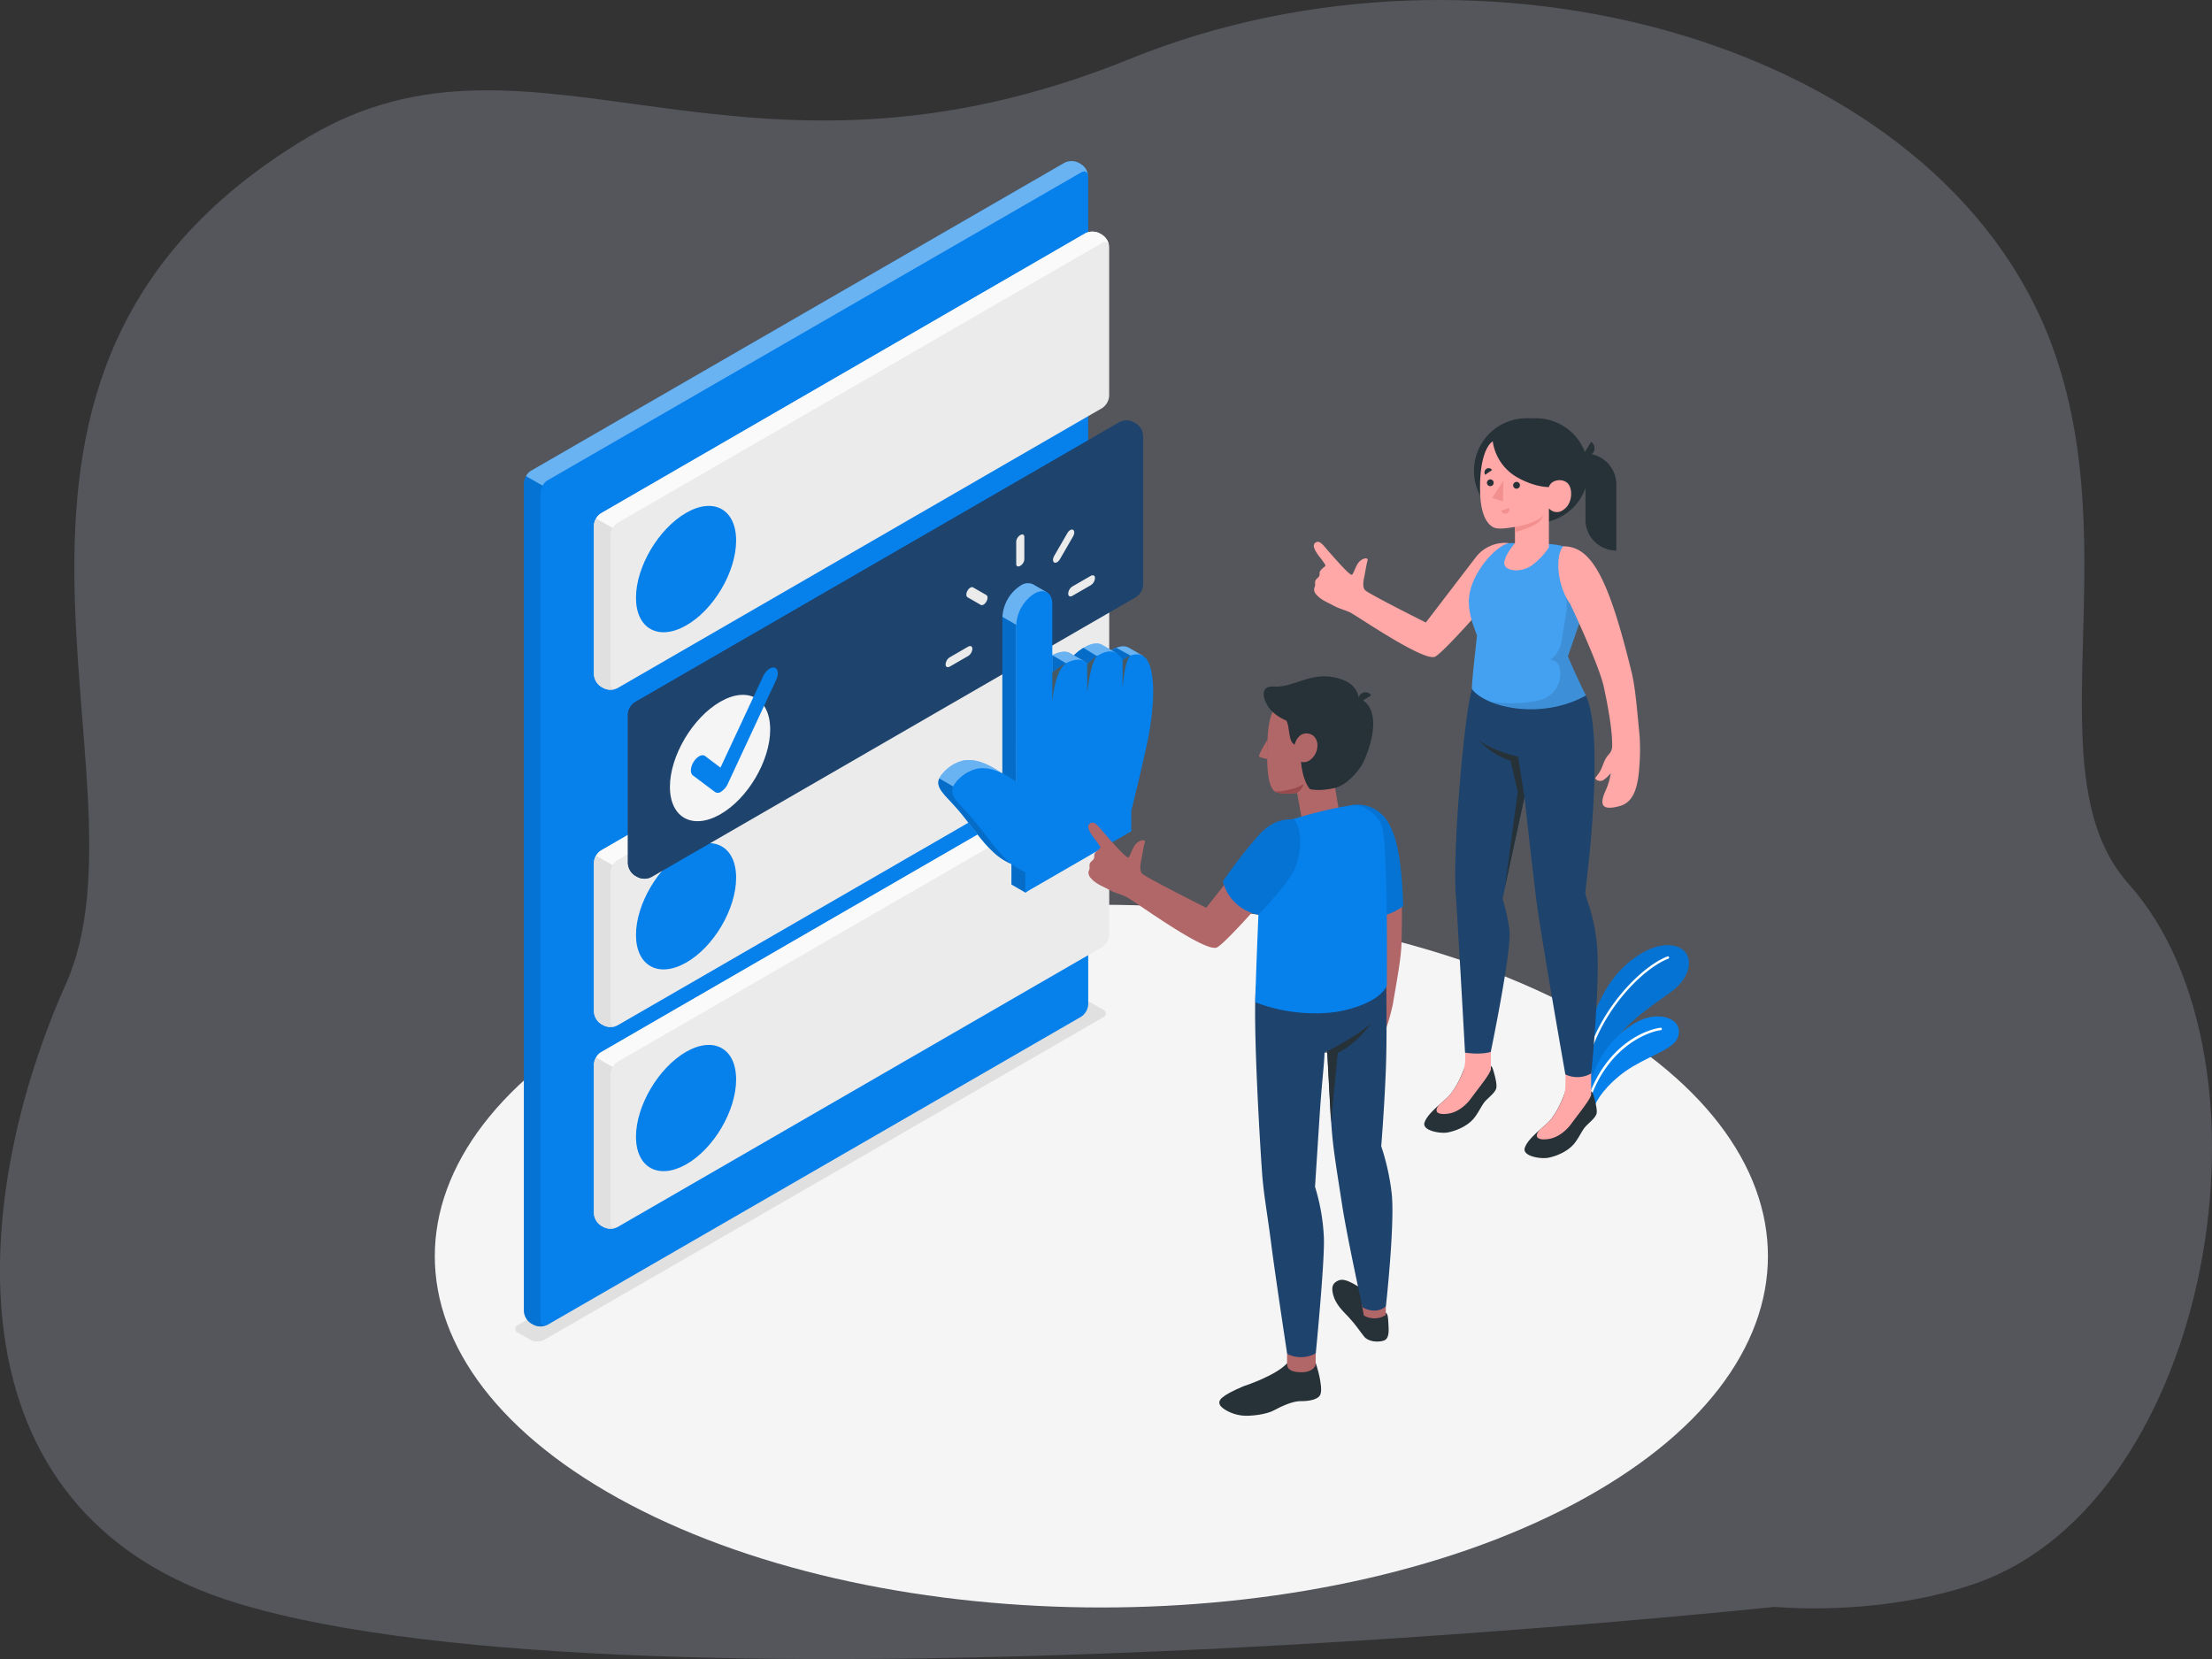 <svg xmlns="http://www.w3.org/2000/svg" viewBox="0 0 700 525"><rect x="0" y="0" width="700" height="525" fill="#333333" stroke="none"/><defs><style>.cls-1{fill:#d9e4fd;opacity:0.2;}.cls-2{fill:#f5f5f5;}.cls-3{fill:#e0e0e0;}.cls-4{fill:#0680eb;}.cls-5{opacity:0.1;}.cls-6,.cls-7{fill:#fff;}.cls-7{opacity:0.4;}.cls-8{fill:#ebebeb;}.cls-9{fill:#fafafa;}.cls-10{fill:#1e436d;}.cls-11{opacity:0.15;}.cls-12{fill:#455a64;}.cls-13{fill:#263238;}.cls-14{fill:#ffa8a7;}.cls-15{fill:#44a0f0;}.cls-16{fill:#f28f8f;}.cls-17{fill:#b16668;}.cls-18{fill:#9a4a4d;}</style></defs><g id="Layer_2" data-name="Layer 2"><g id="Layer_1-2" data-name="Layer 1"><path class="cls-1" d="M625.45,501c-20.07,7.07-44.51,9-63.92,7.51,0,0-356.92,37.8-485.93-1-95.48-28.68-84-130.79-54.74-196.15,29.56-66.11-48-193.89,76.69-268C169.28.77,233.61,69,357.62,18.62c112-45.46,256.37-4.8,291.68,90.54,24.3,65.58-6.33,136.28,24.3,170.54C723.27,335.28,700.43,474.57,625.45,501Z"/><path id="Floor" class="cls-2" d="M199.36,476.13c82.38,43.42,216,43.42,298.34,0s82.39-113.82,0-157.24-216-43.42-298.34,0S117,432.71,199.36,476.13Z"/><path id="Shadow" class="cls-3" d="M164,421.81l3.82,2.18a4.87,4.87,0,0,0,4.43,0L349,322a1.35,1.35,0,0,0,0-2.55l-3.8-2.17a4.9,4.9,0,0,0-4.43,0L164,419.26A1.34,1.34,0,0,0,164,421.81Z"/><path class="cls-4" d="M501.78,332.39c-.06-5.23,3.59-16.09,8.93-22.94s13.8-11.91,19.88-9.91c5.66,1.86,5.14,9.27-1.64,14.25s-17,11.26-19.9,19.77L502.86,344Z"/><path class="cls-5" d="M501.78,332.39c-.06-5.23,3.59-16.09,8.93-22.94s13.8-11.91,19.88-9.91c5.66,1.86,5.14,9.27-1.64,14.25s-17,11.26-19.9,19.77L502.86,344Z"/><path class="cls-6" d="M501.49,339.54a.4.4,0,0,0,.34-.31c3.28-17.87,17.53-32.54,26.12-35.85a.38.38,0,1,0-.27-.71c-8.76,3.37-23.27,18.28-26.61,36.42a.39.39,0,0,0,.31.45Z"/><path class="cls-4" d="M504.28,350.92c.81-2.94,4.33-7.83,10.09-11.91,6.36-4.5,14.46-6.63,16.29-10.1,2.2-4.17-1.34-8-7.92-7.14s-18.07,10-19.76,23.59Z"/><path class="cls-6" d="M503,347.86a.39.39,0,0,0,.32-.26c5.29-15.34,16.88-20.84,22.27-21.61a.38.38,0,0,0-.11-.76c-6,.85-17.48,6.46-22.88,22.12a.39.39,0,0,0,.24.49Z"/><path class="cls-4" d="M168.8,419.24l-.78-.45a5,5,0,0,1-2.24-3.89v-262A5,5,0,0,1,168,149L336.86,51.52a4.94,4.94,0,0,1,4.49,0l.78.45a4.94,4.94,0,0,1,2.24,3.89v262a5,5,0,0,1-2.24,3.89L173.29,419.24A5,5,0,0,1,168.8,419.24Z"/><path class="cls-7" d="M344.35,55.5c-.15-1.17-1.09-1.59-2.22-.94L173.29,152a4.65,4.65,0,0,0-1.59,1.67l-5.26-3A4.63,4.63,0,0,1,168,149L336.85,51.52a5,5,0,0,1,4.5,0l.78.45A5,5,0,0,1,344.35,55.5Z"/><path class="cls-5" d="M172.91,419.41a5,5,0,0,1-4.1-.17l-.79-.45a5,5,0,0,1-2.24-3.9v-262a4.49,4.49,0,0,1,.66-2.21l5.26,3a4.73,4.73,0,0,0-.66,2.21v262C171,419.22,171.85,419.83,172.91,419.41Z"/><g id="Tab"><path class="cls-8" d="M191,324.47l-.78-.44a5,5,0,0,1-2.25-3.9V273a5,5,0,0,1,2.25-3.9l153.28-88.57a4.94,4.94,0,0,1,4.49,0l.78.44a5,5,0,0,1,2.25,3.9V232a5,5,0,0,1-2.25,3.9L195.45,324.47A4.94,4.94,0,0,1,191,324.47Z"/><path class="cls-9" d="M351,184.55c-.16-1.17-1.1-1.59-2.23-1L195.45,272.19a4.65,4.65,0,0,0-1.59,1.67l-5.26-3a4.55,4.55,0,0,1,1.59-1.69l153.27-88.57a4.94,4.94,0,0,1,4.49,0l.78.45A5,5,0,0,1,351,184.55Z"/><path class="cls-3" d="M195.07,324.65a5,5,0,0,1-4.11-.18l-.79-.44a5,5,0,0,1-2.23-3.9V273a4.39,4.39,0,0,1,.66-2.21l5.26,3a4.73,4.73,0,0,0-.66,2.22v47.1C193.2,324.46,194,325.06,195.07,324.65Z"/><path class="cls-4" d="M217.12,269c8.75-5,15.83-1.12,15.83,8.77s-7.09,21.92-15.84,26.87-15.85,1-15.85-8.78S208.38,274.08,217.12,269Z"/></g><g id="Tab-2" data-name="Tab"><path class="cls-8" d="M191,388.3l-.78-.45a5,5,0,0,1-2.25-3.9V336.86a5,5,0,0,1,2.25-3.89l153.28-88.58a4.94,4.94,0,0,1,4.49,0l.78.45a5,5,0,0,1,2.25,3.89v47.1a5,5,0,0,1-2.25,3.89L195.45,388.3A5,5,0,0,1,191,388.3Z"/><path class="cls-9" d="M351,248.37c-.16-1.17-1.1-1.59-2.23-.94L195.45,336a4.6,4.6,0,0,0-1.59,1.68l-5.26-3a4.45,4.45,0,0,1,1.59-1.68l153.27-88.58a4.94,4.94,0,0,1,4.49,0l.78.45A5,5,0,0,1,351,248.37Z"/><path class="cls-3" d="M195.07,388.47a5,5,0,0,1-4.11-.17l-.79-.45a5,5,0,0,1-2.23-3.9V336.86a4.39,4.39,0,0,1,.66-2.21l5.26,3a4.66,4.66,0,0,0-.66,2.21V387C193.2,388.28,194,388.88,195.07,388.47Z"/><path class="cls-4" d="M217.12,332.85c8.75-5,15.83-1.12,15.83,8.77s-7.09,21.93-15.84,26.87-15.85,1-15.85-8.77S208.38,337.9,217.12,332.85Z"/></g><g id="Tab-3" data-name="Tab"><path class="cls-8" d="M191,217.74l-.78-.45a5,5,0,0,1-2.25-3.89V166.3a5,5,0,0,1,2.25-3.89L343.46,73.83a5,5,0,0,1,4.49,0l.78.45A5,5,0,0,1,351,78.17v47.1a5,5,0,0,1-2.25,3.89L195.45,217.74A4.94,4.94,0,0,1,191,217.74Z"/><path class="cls-9" d="M351,77.81c-.16-1.16-1.1-1.59-2.23-.94L195.45,165.46a4.57,4.57,0,0,0-1.59,1.67l-5.26-3a4.6,4.6,0,0,1,1.59-1.68L343.46,73.83a5,5,0,0,1,4.49,0l.78.45A5,5,0,0,1,351,77.81Z"/><path class="cls-3" d="M195.07,217.92a5,5,0,0,1-4.11-.18l-.79-.45a5,5,0,0,1-2.23-3.89V166.31a4.45,4.45,0,0,1,.66-2.22l5.26,3a4.73,4.73,0,0,0-.66,2.21v47.11C193.2,217.73,194,218.33,195.07,217.92Z"/><path class="cls-4" d="M217.12,162.3c8.75-5.05,15.83-1.12,15.83,8.77s-7.09,21.92-15.84,26.87-15.85,1-15.85-8.78S208.38,167.34,217.12,162.3Z"/></g><g id="Tab-4" data-name="Tab"><path class="cls-10" d="M201.73,277.53l-.78-.44a5,5,0,0,1-2.25-3.9V226.1a5,5,0,0,1,2.24-3.9l153.28-88.57a5,5,0,0,1,4.5,0l.77.44a5,5,0,0,1,2.25,3.9v47.09a5,5,0,0,1-2.25,3.9L206.22,277.53A4.94,4.94,0,0,1,201.73,277.53Z"/><path class="cls-10" d="M361.73,137.61c-.15-1.17-1.1-1.59-2.23-1L206.22,225.25a4.74,4.74,0,0,0-1.59,1.67l-5.26-3A4.55,4.55,0,0,1,201,222.2l153.27-88.57a5,5,0,0,1,4.5,0l.77.45A5,5,0,0,1,361.73,137.61Z"/><path class="cls-10" d="M205.84,277.71a5,5,0,0,1-4.1-.18l-.79-.44a5,5,0,0,1-2.24-3.9V226.1a4.49,4.49,0,0,1,.66-2.21l5.26,3a4.73,4.73,0,0,0-.66,2.22v47.1C204,277.52,204.78,278.12,205.84,277.71Z"/><path class="cls-2" d="M227.9,222.09c8.74-5.05,15.83-1.12,15.83,8.77s-7.1,21.92-15.85,26.87S212,258.75,212,249,219.15,227.14,227.9,222.09Z"/><path class="cls-4" d="M228.21,250.54a1.73,1.73,0,0,1-1.94.1l-7-5.26c-.93-.7-.82-2.64.26-4.33s2.69-2.5,3.62-1.79l4.85,3.66L241.5,214c.84-1.81,2.45-3,3.59-2.71s1.39,2,.55,3.83l-15.36,33a5.54,5.54,0,0,1-2,2.34Z"/></g><path class="cls-4" d="M361.71,207.55,357.27,205h0c-1.93-1.11-4.3,0-5.55.76l-2.77-1.6h0c-3.37-2-8,2.22-9.09,3.24l-1.2-.69h0c-3.57-2.15-10.05,3.6-10.05,3.6V188.88l2.82-1.36-4.49-2.6h0l0,0h0a4,4,0,0,0-4,.42h0a12.6,12.6,0,0,0-5.7,9.88v49.66c-4.1-3-8.46-4.91-12.28-4.23a12.37,12.37,0,0,0-7.43,5.13c-1.88,3.33,1.23,5.41,5.24,10s7.48,10,11.1,13.39a19.6,19.6,0,0,0,6.24,4.26v6.47l4.41,2.55,29.11-21.9v-6.47s4.16-16.58,5.49-23.51c1.28-6.68,2.45-17.31.26-22.84l2.37-.16Z"/><path class="cls-7" d="M361.71,207.55,357.27,205h0c-1.93-1.11-4.3,0-5.55.76l-2.77-1.6h0c-3.37-2-8,2.22-9.09,3.24l-1.2-.69h0c-3.57-2.15-10.05,3.6-10.05,3.6V188.88l2.82-1.36-4.49-2.6h0l0,0h0a4,4,0,0,0-4,.42h0a12.6,12.6,0,0,0-5.7,9.88v49.66c-4.1-3-8.46-4.91-12.28-4.23a12.37,12.37,0,0,0-7.43,5.13c-1.88,3.33,1.23,5.41,5.24,10s7.48,10,11.1,13.39a19.6,19.6,0,0,0,6.24,4.26v6.47l4.41,2.55,29.11-21.9v-6.47s4.16-16.58,5.49-23.51c1.28-6.68,2.45-17.31.26-22.84l2.37-.16Z"/><path class="cls-4" d="M328.88,264.63l-22-12.72-9.65-5.57c-1.23,3,1.75,5.11,5.52,9.42,4,4.54,7.48,10,11.1,13.39a19.6,19.6,0,0,0,6.24,4.26v6.47l4.41,2.55,6.43-4.84C330.08,272.09,328.88,264.63,328.88,264.63Z"/><polygon class="cls-4" points="321.61 197.74 317.2 195.2 317.2 247.29 321.61 247.4 321.61 197.74"/><path class="cls-4" d="M356.15,210.89l3.41-2.52c-.07-.22-.14-.45-.22-.66l1.24-.08-2.74-.13L353.26,205a11,11,0,0,0-1.54.77l1.43.83Z"/><path class="cls-4" d="M344.05,210.15l3.21-2.44L342.84,205a18.93,18.93,0,0,0-3,2.36l3.07,1.77Z"/><polygon class="cls-4" points="337.37 209.91 333 207.35 333.01 207.31 333.01 212.85 338.11 210.98 337.37 209.91"/><g class="cls-11"><path d="M328.88,264.63l-22-12.72-9.65-5.57c-1.23,3,1.75,5.11,5.52,9.42,4,4.54,7.48,10,11.1,13.39a19.6,19.6,0,0,0,6.24,4.26v6.47l4.41,2.55,6.43-4.84C330.08,272.09,328.88,264.63,328.88,264.63Z"/><polygon points="321.61 197.74 317.2 195.2 317.2 247.29 321.61 247.4 321.61 197.74"/><path d="M356.15,210.89l3.41-2.52c-.07-.22-.14-.45-.22-.66l1.24-.08-2.74-.13L353.26,205a11,11,0,0,0-1.54.77l1.43.83Z"/><path d="M344.05,210.15l3.21-2.44L342.84,205a18.93,18.93,0,0,0-3,2.36l3.07,1.77Z"/><polygon points="337.37 209.91 333 207.35 333.01 207.31 333.01 212.85 338.11 210.98 337.37 209.91"/></g><path class="cls-4" d="M324.48,282.43V276a19.61,19.61,0,0,1-6.25-4.25c-3.62-3.38-7.12-8.85-11.1-13.4s-7.12-6.67-5.23-10a12.3,12.3,0,0,1,7.42-5.12c3.83-.68,8.19,1.18,12.29,4.22V197.74a12.6,12.6,0,0,1,5.7-9.88h0c3.15-1.82,5.7-.34,5.7,3.3v21.69s7.86-7,11-2.7c0,0,7.72-8.09,11.21-1.26,0,0,5.67-4.58,8.22.74s1.33,16.53,0,23.46S358,256.6,358,256.6v6.48Z"/><path class="cls-12" d="M333,222.16s.72-9.9,4.36-12.25l-.13,0a24,24,0,0,0-4.23,2.9v-.19a.25.25,0,0,0,0,.19Z"/><path class="cls-12" d="M344.05,210.15v9s1-9.31,3.09-11.56A18.19,18.19,0,0,0,344.05,210.15Z"/><path class="cls-12" d="M355.26,208.89h0V218s.55-9.16,2.52-10.51A10.12,10.12,0,0,0,355.26,208.89Z"/><path class="cls-8" d="M322.87,179.06h0c-.7.41-1.28.17-1.28-.54v-7.18a2.67,2.67,0,0,1,1.28-2h0c.71-.41,1.29-.17,1.29.54V177A2.64,2.64,0,0,1,322.87,179.06Z"/><path class="cls-8" d="M312.14,190.4h0c-.5.86-1.31,1.33-1.81,1l-4.16-2.4c-.5-.29-.5-1.22,0-2.09h0c.5-.87,1.31-1.34,1.81-1l4.16,2.4C312.64,188.59,312.64,189.53,312.14,190.4Z"/><path class="cls-8" d="M307.7,205.25v.21a2.86,2.86,0,0,1-1.38,2.17l-5.69,3.28c-.76.44-1.38.18-1.38-.58v-.2a2.86,2.86,0,0,1,1.38-2.17l5.69-3.29C307.08,204.23,307.7,204.49,307.7,205.25Z"/><path class="cls-8" d="M338.05,187.93v-.2a2.88,2.88,0,0,1,1.38-2.18l5.69-3.28c.76-.44,1.38-.18,1.38.58v.21a2.86,2.86,0,0,1-1.38,2.17l-5.69,3.28C338.67,189,338.05,188.69,338.05,187.93Z"/><path class="cls-8" d="M333.61,178h0c-.5-.29-.5-1.22,0-2.09l4.16-7.2c.5-.87,1.31-1.34,1.81-1.05h0c.5.29.5,1.23,0,2.1l-4.16,7.2C334.92,177.82,334.11,178.29,333.61,178Z"/><path class="cls-13" d="M495.36,346.52v-1.16c-.46,1.36-2.59,7.24-5.82,10.18-2.56,2.34-6.07,5-7,7.66s4.88,3.62,7.27,3.2c2.79-.49,6.39-2.08,8.36-4.49,1.38-1.69,2.25-3.7,3.24-5s3.25-2.82,3.79-4.37c.29-.84-.06-2.7-.47-4.27s-.78-3-1.28-2.88v.88a6.38,6.38,0,0,1-4.06,1.38C498.24,347.67,495.35,347.43,495.36,346.52Z"/><path class="cls-14" d="M487.22,357.6c.79-.71,1.6-1.4,2.32-2.07,2.26-2,4-5.54,5-7.92a11.05,11.05,0,0,0,.86-4.28v-4.64h8.13v7.55h0v.2l0,0c-.39,1.69-4.12,6.19-6.24,9.12-1.43,2-4.13,4.47-7.36,4.9C486.79,360.89,485.23,359.92,487.22,357.6Z"/><path class="cls-13" d="M463.62,338.5v-1.16c-.46,1.36-2.59,7.24-5.81,10.18-2.57,2.34-6.07,5.05-7,7.66s4.87,3.62,7.27,3.2c2.78-.5,6.39-2.08,8.35-4.49,1.38-1.69,2.26-3.7,3.24-5s3.26-2.82,3.79-4.37c.29-.84-.05-2.7-.47-4.27s-.78-3-1.27-2.88v.88a6.41,6.41,0,0,1-4.07,1.38C466.5,339.65,463.61,339.41,463.62,338.5Z"/><path class="cls-14" d="M455.48,349.58c.8-.71,1.6-1.4,2.33-2.07,2.25-2.05,4-5.54,5-7.92a11.23,11.23,0,0,0,.85-4.28v-4.64h8.14v7.55h0v.2l0,0c-.39,1.69-4.13,6.19-6.25,9.12-1.42,2-4.12,4.47-7.35,4.9C455.06,352.87,453.49,351.9,455.48,349.58Z"/><path class="cls-10" d="M501.87,220.07c6.31,13.78-.22,62.31-.22,62.31.19,2.24,2.74,6.64,3.7,16.48,1.12,11.62-1.77,40.81-1.77,40.81a8.79,8.79,0,0,1-8.22.33s-7.76-44-9.22-55.52c-1.27-10.09-3.71-32.27-3.71-32.27l-6.94,32.21a60.21,60.21,0,0,1,2.2,10c.66,6.8-5.93,38.46-5.93,38.46s-2.81,1-8.14.24c0,0-2.33-42-2.94-50.2-1-13.76,2.62-56.68,5.14-64.82Z"/><path class="cls-13" d="M482.43,252.21l-2.05-12.8s-8.66-1.8-12.59-5.49A22.4,22.4,0,0,0,478,240.73l2.3,9.85-4,29.83Z"/><path class="cls-14" d="M477.28,171.84a11.65,11.65,0,0,0-10.35,4.63L451.21,197s-18.36-9.19-19.27-10.28-.39-3.29-.14-4.51.66-3.9.93-4.66c.47-1.32-1.49-1-2.64.27s-1.66,3.65-2.24,4.06-4.94-4.61-7.06-7-3.12-4.13-4.54-3.12c-1,.72-.37,2.16,1.15,4.24a26.56,26.56,0,0,1,2,2.75c.18.37-.38.67-.6.87-.41.36-1.15,1-1.2,1.54a5,5,0,0,1-.06.95c-.19.69-1.05,1-1.29,1.69-.18.49,0,1-.08,1.55-.06.33-.25.63-.31,1a2.32,2.32,0,0,0,.68,1.78c1.49,1.77,3.53,2.45,5.48,3.53,1.63.9,3.3,1.29,5.17,2.12s23.57,15.88,27,14,21.16-22.52,21.16-22.52C480.45,176.65,477.28,171.84,477.28,171.84Z"/><path class="cls-15" d="M490.75,172.21h0c8.08.56,8.65,4.46,10.68,8.73a13.89,13.89,0,0,1,.38,10.43l-5.64,16.3s2.64,6.38,5.7,12.4c-14.14,7.9-31.8,3.75-36.05-2-.18-1.22.91-10.78,1.59-17-2.49-6.25-3.15-10.21-2.1-14.34,1.95-7.67,9.52-15.14,12.87-14.87Z"/><path class="cls-13" d="M483,165.51h3.14A16.53,16.53,0,0,0,502.64,149h0A16.62,16.62,0,0,0,486,132.36h-3A16.62,16.62,0,0,0,466.45,149h0A16.53,16.53,0,0,0,483,165.51Z"/><path class="cls-13" d="M511.49,174.22h0a9.76,9.76,0,0,1-9.76-9.76V143.54h0a9.77,9.77,0,0,1,9.76,9.77Z"/><path class="cls-13" d="M503.52,139.83l-2.45,3.94a2.26,2.26,0,0,0,3.19-.65A2.46,2.46,0,0,0,503.52,139.83Z"/><path class="cls-14" d="M472.39,139.68c-1.91,1.13-4.27,5.94-4,16,.2,8.54,3,10.65,4.36,11.26s4.07.24,6.67-.2v5.13s-3.6,4.18-3.37,6.54,5.2,2.9,8.57.61a22,22,0,0,0,5.54-5.8V160.85a3.27,3.27,0,0,0,4.63.44c2.88-1.91,3-6.64,1.32-8.34s-5.28-1.16-5.95,1.18c0,0-4.16.16-9.7-2.89A15.58,15.58,0,0,1,472.39,139.68Z"/><path class="cls-13" d="M478.84,153.55a1.08,1.08,0,1,0,1.13-1.06A1.1,1.1,0,0,0,478.84,153.55Z"/><path class="cls-16" d="M477.6,160.79l-2.49.8a1.29,1.29,0,0,0,1.62.9A1.37,1.37,0,0,0,477.6,160.79Z"/><path class="cls-13" d="M470,150.25l2.17-1.5a1.27,1.27,0,0,0-1.81-.37A1.37,1.37,0,0,0,470,150.25Z"/><path class="cls-13" d="M470.54,152.78a1.07,1.07,0,1,0,1.13-1.07A1.09,1.09,0,0,0,470.54,152.78Z"/><polygon class="cls-16" points="475.78 152.16 475.61 158.63 472.21 157.57 475.78 152.16"/><path class="cls-16" d="M479.38,166.76c2.75-.36,8.4-2,9.29-4.21a5.84,5.84,0,0,1-2,2.85c-1.69,1.44-7.3,3.07-7.3,3.07Z"/><path class="cls-5" d="M487.13,221.6a8.54,8.54,0,0,0,6.37-10.41,4.44,4.44,0,0,0-.15-.44,2.77,2.77,0,0,0-2.86-1.9h0a8.27,8.27,0,0,0,3.53-5.27l1.72-10.22a11.81,11.81,0,0,0-.43-5l5.68-6.58,1.05.73a14.2,14.2,0,0,1-.23,8.81l-5.64,16.3s2.64,6.38,5.7,12.4a36.57,36.57,0,0,1-30.21,2A41.14,41.14,0,0,0,487.13,221.6Z"/><path class="cls-14" d="M516.35,212.79c-7.34-30-12.77-40-21.69-39.9-2.6,3.11-1.89,12.51,2.23,18.22,0,0,9.17,19.35,10.64,26.23,1.28,6,2.74,13.66,2.65,18.85a3.78,3.78,0,0,1-1,2.47c-1.68,1.82-1.68,3.28-2.77,5.29-.85,1.57-1.78,2.16-1.51,2.52a2,2,0,0,0,2.75.2,10.64,10.64,0,0,0,2.09-2,20.88,20.88,0,0,1-1.66,5.56c-1.88,4.25-1.42,6.42,4.31,4.9,3.59-.94,5.85-3.93,6.39-12.57a66.57,66.57,0,0,0,.09-9.55C518.08,224.82,517.53,217.62,516.35,212.79Z"/><path class="cls-17" d="M443.51,298.59c.78-29.21-1.56-36.21-9.34-41.56l-3,16.93s3.54,19.94,3.16,26.58c-.33,5.84-.9,13.14-2.28,17.86a3.55,3.55,0,0,1-1.55,2c-2,1.24-2.77,2.51-4.27,4.07-1.16,1.22-2.16,1.53-2,1.92a1.91,1.91,0,0,0,2.46.87,13.13,13.13,0,0,0,2.81-1.53,17.82,17.82,0,0,1-2.88,4.95c-2.78,3.4-2.9,5.49,2.71,5.54,3.51,0,6.31-2.13,9-9.87a63.68,63.68,0,0,0,2.47-8.7C442.09,310,443.38,303.29,443.51,298.59Z"/><path class="cls-4" d="M427.63,254.81a11.23,11.23,0,0,1,12,6.07c3.26,5.83,4.06,15.86,4.43,25.83,0,0-6.48,5.41-14.24,2.75Z"/><path class="cls-5" d="M427.63,254.81a11.23,11.23,0,0,1,12,6.07c3.26,5.83,4.06,15.86,4.43,25.83,0,0-6.48,5.41-14.24,2.75Z"/><path class="cls-13" d="M438.55,415.46c.59.23.74,1.35.83,3.58.07,1.69.43,4.64-1.55,5.23s-4.88.29-6.15-1.31c-1.58-2-2.65-3.73-4.91-6.16-2-2.1-4.07-4.06-4.87-7-.71-2.67-.11-3.83,1.7-4.6,2.5-1.07,6.43,2.42,8.39,3C433.68,408.63,438,415.24,438.55,415.46Z"/><path class="cls-17" d="M438.55,413.4v2.74a6.69,6.69,0,0,1-6.92.18c-.12-.26-.72-3.92-.72-3.92Z"/><path class="cls-13" d="M416.36,431.26s.78,2.38,1.21,4.47c.33,1.65.82,4.42.23,5.67s-2.84,2.05-6.35,2c-2.27,0-5.81,1.53-8.24,2.88s-7.71,2-10.36,1.65c-3.12-.37-6.36-2.18-6.86-3.47s.16-2.64,7.52-5.78c.07,0,10.23-3.33,13.79-7.26Z"/><path class="cls-17" d="M416.36,428.3s0,2,0,3.19-1.37,2.9-4.92,2.77c-2.5-.09-4.24-.76-4.14-2.82v-3Z"/><path class="cls-10" d="M440.33,377a74.42,74.42,0,0,0-3.23-14.28s1-12.31,1.45-24c.5-12.61,0-28.47.21-31.61,0,0-40.7-8.24-41.43,6.34s1.61,51.7,2.09,58.1S401,383.66,402.33,394s5,34.44,5,34.44a9.64,9.64,0,0,0,9.06-.18s2.86-29.16,2.56-36.55a63.39,63.39,0,0,0-2.8-16.13s.77-12,1.45-22.48,1.4-15.48,1.56-20l.88-.44s.89,18,1.37,24.45,1.5,12.54,3.35,24.44c1.61,10.32,6.4,32.16,6.4,32.16,4.65,2.51,7.42-.33,7.42-.33S441.59,386,440.33,377Z"/><path class="cls-13" d="M419.13,333.12s9.87-4.87,14.81-9.26c0,0-4.58,6.47-10.61,9.33,0,0-2.14,22.41-2.13,22L420,333.08Z"/><polygon class="cls-17" points="410.34 250.2 412.75 263.45 424.73 262.58 422.21 247.55 410.34 250.2"/><path class="cls-4" d="M437.37,261.61c-1.19-3.61-5.76-7.53-10.33-6.68a135.11,135.11,0,0,0-20,5c-4.19,1.5-8,5.12-8.35,18.9,0,0-1.41,32.12-1.43,38.33,10.52,4.16,21.46,4,27.5,2.71,12.59-2.75,14.11-8,14.11-8s.16-23.09-.21-33.07C438.29,270.35,438.18,264.08,437.37,261.61Z"/><path class="cls-17" d="M401.11,234.07s-3,4.84-2.67,5.3,2.69.84,2.69.84Z"/><path class="cls-17" d="M409.54,220.68c-6.33,1.49-8.11,4.32-8.48,14.44-.39,10.58.77,13.87,2.18,15.26,1,.94,6.17,1,8.78.21,3.26-1,10.63-3.77,14-9.16,3.95-6.35,4.83-14.84.37-18.21C420.11,218.47,412.11,220.08,409.54,220.68Z"/><path class="cls-18" d="M410.48,250.92c2.15-1.73,1.95-2.84,1.95-2.84-1.54,1.44-7.24,2.67-9.19,2.3C404,251.16,407.74,251.33,410.48,250.92Z"/><path class="cls-13" d="M401.13,223.31C403,226.49,407,228,407,228c1.21,1.38.55,6.77,2.68,7.63,0,0,.92-3.93,4.22-3.51s3.87,4.63,1.84,7.24-4,1.67-4,1.67.23,5.58,2.77,8.68c0,0,2.83.85,8-.37,3.17-.75,7.57-4.83,9.37-9.08,3.8-9,3.9-17-1.84-19.28-.71-4.09-4-5.86-7.68-6.62-8-1.64-13.11,3.33-19.24,2.9C399.61,217,399,219.59,401.13,223.31Z"/><path class="cls-13" d="M430.17,222.37l3.75-2.33a2.21,2.21,0,0,0-3.75,2.33Z"/><path class="cls-17" d="M407.33,259.88s-5.95,1.1-9.06,5.81-16.56,21.57-16.56,21.57-19.35-9.69-20.3-10.83-.42-3.47-.16-4.75.7-4.12,1-4.91c.5-1.4-1.56-1-2.77.28s-1.76,3.84-2.36,4.28-5.21-4.86-7.44-7.41-3.29-4.34-4.78-3.29c-1.08.76-.39,2.28,1.21,4.47a26.26,26.26,0,0,1,2.07,2.9c.19.39-.4.7-.63.91-.44.39-1.21,1-1.26,1.63a5.43,5.43,0,0,1-.06,1c-.21.73-1.11,1.07-1.37,1.79-.18.51,0,1.09-.08,1.63-.07.35-.26.66-.32,1a2.44,2.44,0,0,0,.71,1.88c1.57,1.86,3.72,2.58,5.78,3.72,1.71.94,3.47,1.36,5.44,2.23s25.17,18,28.78,16,22.18-23.68,22.18-23.68A15,15,0,0,0,407.33,259.88Z"/><path class="cls-4" d="M409.4,259.18c-2.56.29-6.14-.18-11.16,5.2A158.09,158.09,0,0,0,387,278.9a14.21,14.21,0,0,0,11.22,10.56s8.78-9,11.22-13.94S412.41,262.52,409.4,259.18Z"/><path class="cls-5" d="M409.4,259.18c-2.56.29-6.14-.18-11.16,5.2A158.09,158.09,0,0,0,387,278.9a14.21,14.21,0,0,0,11.22,10.56s8.78-9,11.22-13.94S412.41,262.52,409.4,259.18Z"/></g></g></svg>